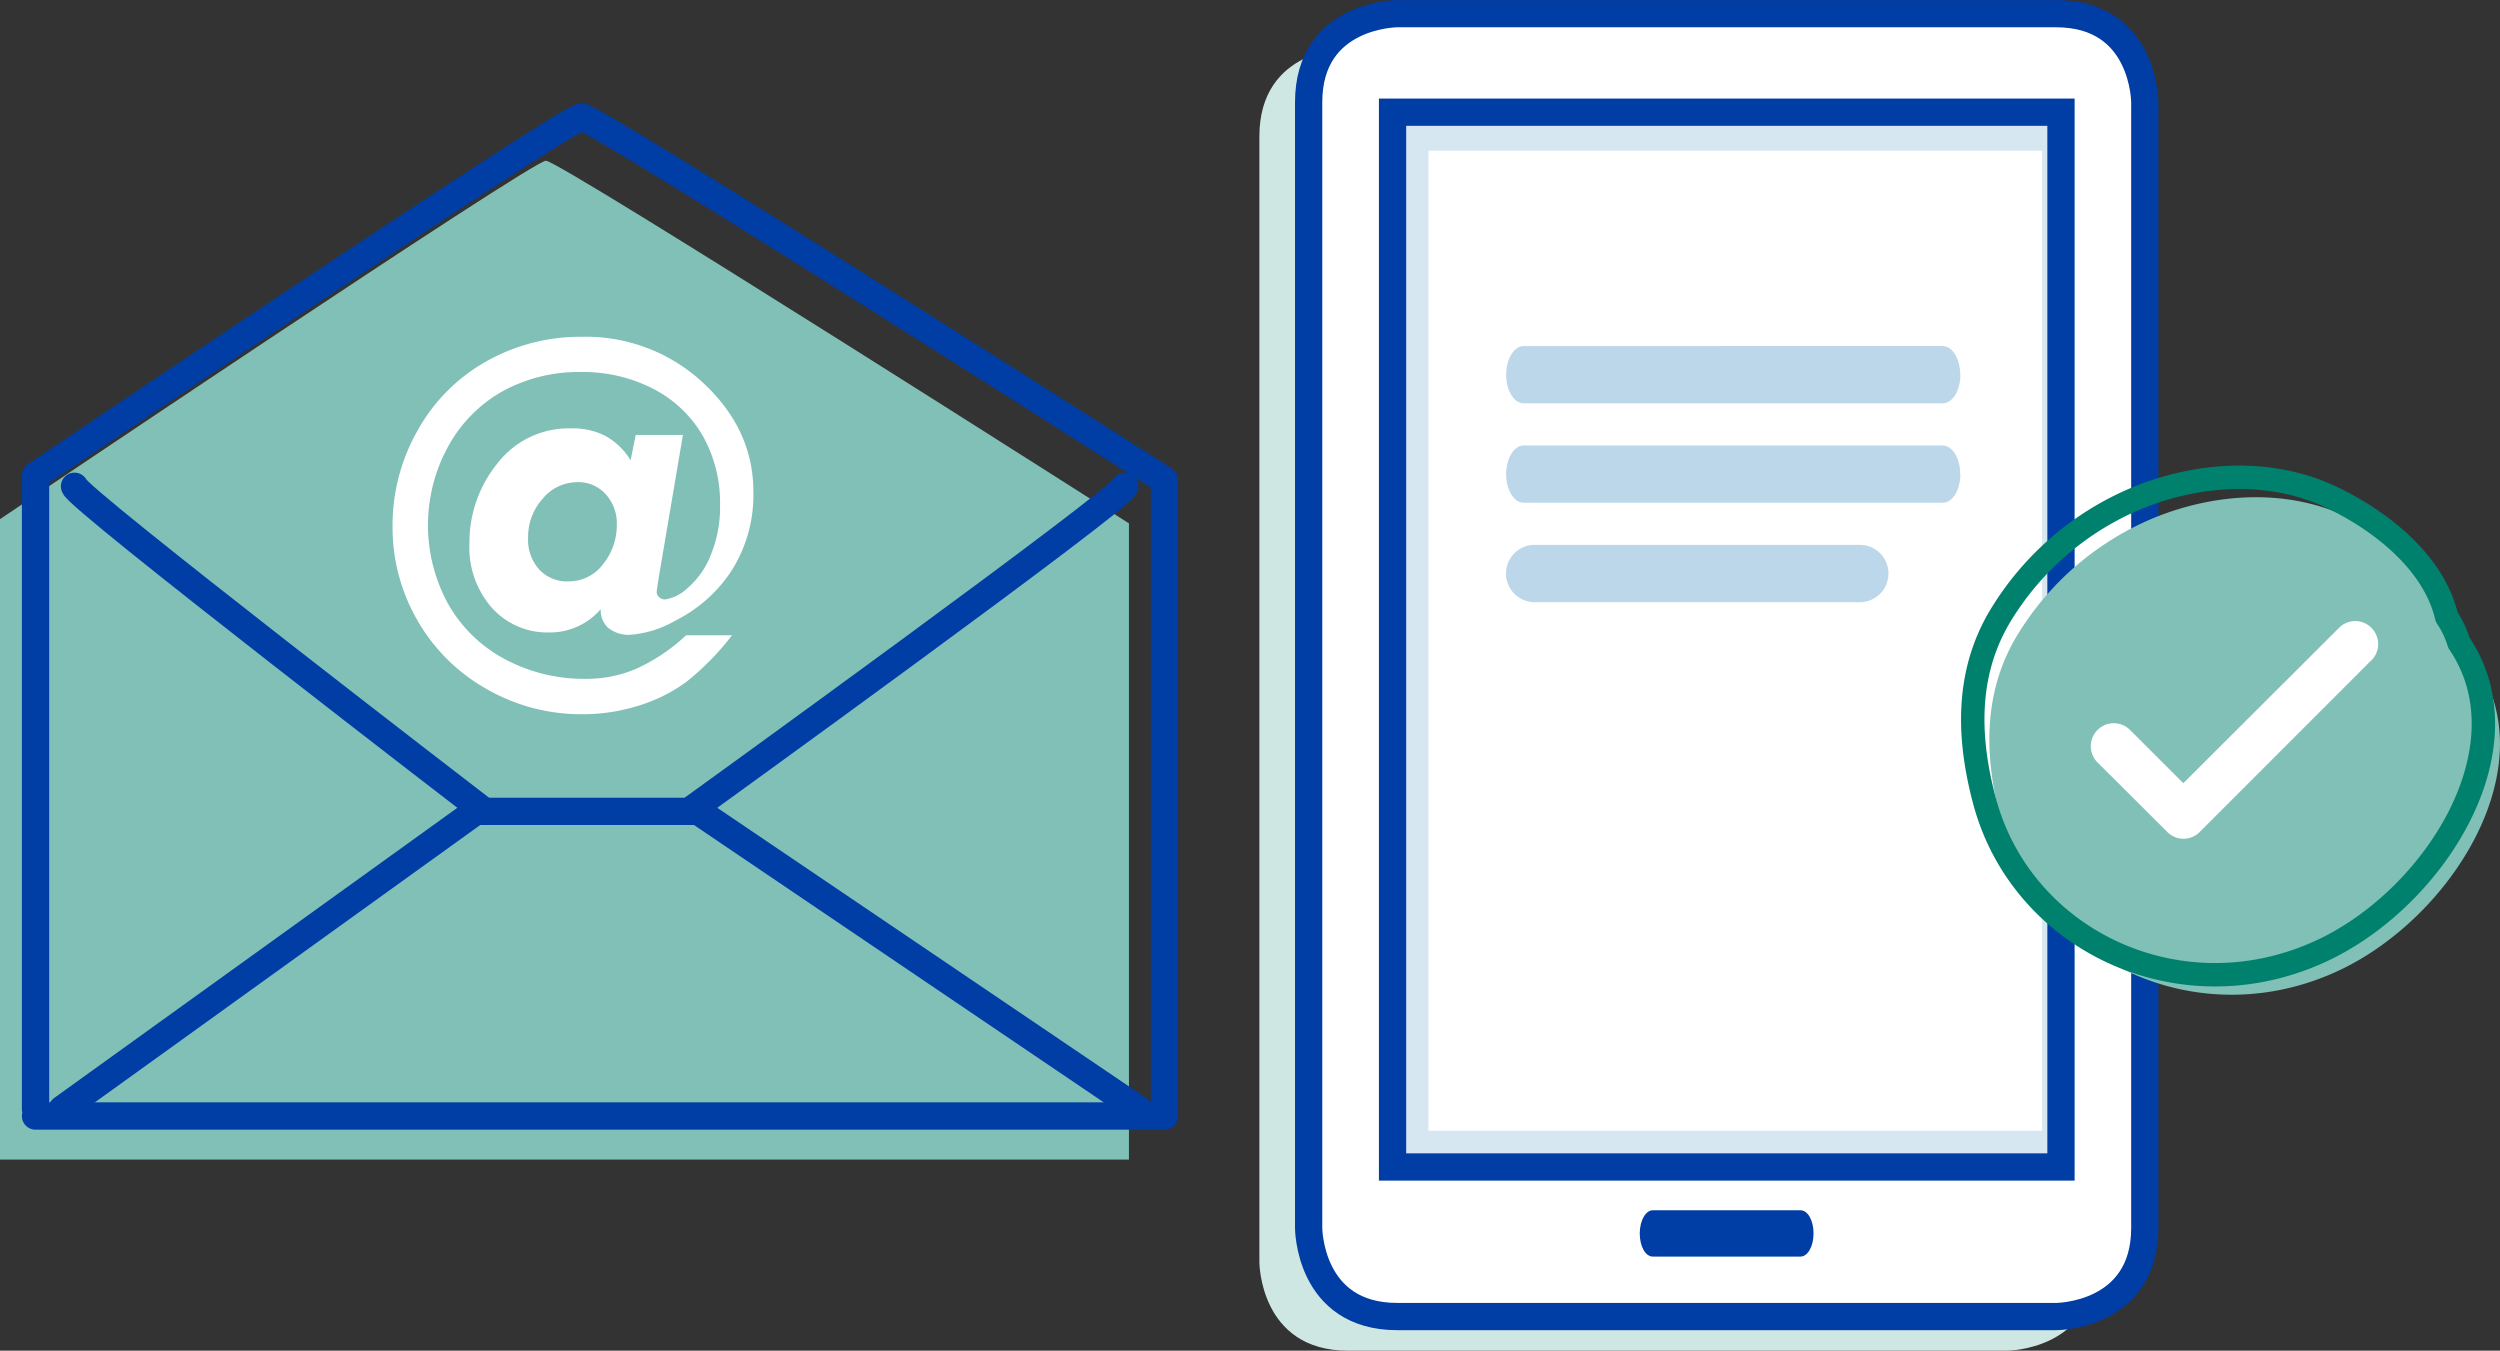 <svg xmlns="http://www.w3.org/2000/svg" viewBox="0 0 338.48 182.87"><rect x="0" y="0" width="338.48" height="182.87" fill="#333333" stroke="none"/><defs><style>.cls-1{fill:#80c0b6;}.cls-11,.cls-2,.cls-4,.cls-7,.cls-8{fill:none;}.cls-2,.cls-4,.cls-7{stroke:#003da5;}.cls-11,.cls-2,.cls-4{stroke-linecap:round;stroke-linejoin:round;}.cls-2{stroke-width:3.7px;}.cls-3{fill:#fff;}.cls-4,.cls-7,.cls-8{stroke-width:3.69px;}.cls-5{fill:#cfe7e3;}.cls-6{fill:#d7e7f2;}.cls-8{stroke:#d7e7f2;}.cls-9{fill:#003da5;}.cls-10{fill:#bdd7ea;}.cls-11{stroke:#00816d;stroke-width:3.17px;}</style></defs><title>Kuva8</title><g id="Layer_2" data-name="Layer 2"><g id="Layer_1-2" data-name="Layer 1"><path class="cls-1" d="M0,156.08V70.29S72,21.76,73.91,21.76s78.94,49.1,78.94,49.1V157H0"/><path class="cls-2" d="M10.09,65.84c0,1.4,54.93,43.58,54.93,43.58L8.4,150.17"/><path class="cls-3" d="M73,77.1a6,6,0,0,1-1.5-4.25,7.77,7.77,0,0,1,2-5.36,6.11,6.11,0,0,1,4.66-2.21A5,5,0,0,1,82,66.9a5.88,5.88,0,0,1,1.51,4.18,8.34,8.34,0,0,1-1.85,5.29A5.76,5.76,0,0,1,77,78.71,5.1,5.1,0,0,1,73,77.1M86.11,90.56a17.24,17.24,0,0,1-6.78,1.35,22.71,22.71,0,0,1-11-2.68,19.12,19.12,0,0,1-7.66-7.47,22.17,22.17,0,0,1,0-21.3A19,19,0,0,1,68,53a21.33,21.33,0,0,1,10.59-2.63,20.69,20.69,0,0,1,9.94,2.32,16.35,16.35,0,0,1,6.65,6.37,18.51,18.51,0,0,1,2.31,9.34A17,17,0,0,1,96.29,75a11.24,11.24,0,0,1-3.16,4.58,5.67,5.67,0,0,1-3.08,1.58,1.15,1.15,0,0,1-.8-.31.93.93,0,0,1-.34-.67c0-.17.11-.94.33-2.29l3.22-19H86.07l-.69,3.42A9.4,9.4,0,0,0,81.93,59,9.71,9.71,0,0,0,77.34,58a12.18,12.18,0,0,0-10,4.75,16.89,16.89,0,0,0-3.78,10.8,12.34,12.34,0,0,0,3.08,8.79,10.08,10.08,0,0,0,7.7,3.29,9.08,9.08,0,0,0,7-3.16,3.21,3.21,0,0,0,.94,2.48,4.42,4.42,0,0,0,3,1A14.49,14.49,0,0,0,91.49,84a19.43,19.43,0,0,0,7.67-6.91A19.17,19.17,0,0,0,102,66.56q0-8.36-6.73-14.66a23.26,23.26,0,0,0-16.51-6.3,25.8,25.8,0,0,0-12.92,3.33,24.16,24.16,0,0,0-9.28,9.32,25.87,25.87,0,0,0-3.41,13A25.09,25.09,0,0,0,56.52,84a24.79,24.79,0,0,0,9.35,9.28A25.67,25.67,0,0,0,78.81,96.7a25.28,25.28,0,0,0,7.59-1.14,21.78,21.78,0,0,0,6.41-3.15,36,36,0,0,0,6.3-6.4H92.89a24.88,24.88,0,0,1-6.78,4.55"/><path class="cls-2" d="M4.81,150.17V64.38s72-48.53,73.91-48.53S157.66,65,157.66,65v86.1H4.81"/><path class="cls-2" d="M152.3,65.84c0,1.4-58.41,43.58-58.41,43.58l60.21,40.75"/><line class="cls-4" x1="64.48" y1="109.85" x2="94.56" y2="109.85"/><path class="cls-5" d="M182.51,6.47s-12,0-12,12v152.4s0,12,12,12h89.21s12,0,12-12V18.47s0-12-12-12Z"/><path class="cls-6" d="M247.93,168c0,1.73-.78,3.13-1.77,3.13h-20c-1,0-1.76-1.4-1.76-3.13s.79-3.14,1.76-3.14h20c1,0,1.77,1.39,1.77,3.14"/><path class="cls-3" d="M189.18,1.85s-12,0-12,12v152.4s0,12,12,12h89.21s12,0,12-12V13.85s0-12-12-12Z"/><path class="cls-7" d="M189.18,1.85s-12,0-12,12v152.4s0,12,12,12h89.21s12,0,12-12V13.85s0-12-12-12Z"/><rect class="cls-8" x="191.56" y="18.56" width="86.77" height="136.38"/><rect class="cls-7" x="188.54" y="15.19" width="90.5" height="142.81"/><path class="cls-9" d="M245.54,167c0,1.73-.78,3.13-1.77,3.13h-20c-1,0-1.76-1.4-1.76-3.13s.79-3.14,1.76-3.14h20c1,0,1.77,1.39,1.77,3.14"/><path class="cls-10" d="M265.42,50.74c0,2.14-1.06,3.87-2.4,3.87H206.3c-1.32,0-2.38-1.73-2.38-3.87s1.06-3.89,2.38-3.89H263c1.34,0,2.4,1.73,2.4,3.89"/><path class="cls-10" d="M265.42,64.2c0,2.14-1.06,3.87-2.4,3.87H206.3c-1.32,0-2.38-1.73-2.38-3.87s1.06-3.89,2.38-3.89H263c1.34,0,2.4,1.73,2.4,3.89"/><path class="cls-10" d="M255.68,77.66a3.87,3.87,0,0,1-3.9,3.87h-44a3.88,3.88,0,0,1,0-7.76h44a3.87,3.87,0,0,1,3.9,3.89"/><path class="cls-1" d="M335.17,89.75a12.69,12.69,0,0,0-1.66-3.51c-1.69-7.25-8.63-12.8-15.15-16-8.17-4.06-18-3.67-26.67-.15a39.24,39.24,0,0,0-18.62,16c-4.8,8-4.33,16.88-2.11,25.15,5.09,18.92,26.74,29.19,45.92,20.06,15.14-7.22,27.84-27.48,18.29-41.53"/><path class="cls-3" d="M321.07,89.39l-23.23,23.24a3.09,3.09,0,0,1-4.42,0L284,103.24a3.11,3.11,0,0,1,4.38-4.42l7.22,7.22L316.69,85a3.08,3.08,0,0,1,4.38,0,3.11,3.11,0,0,1,0,4.41"/><path class="cls-11" d="M332.93,87.05a13.24,13.24,0,0,0-1.67-3.51c-1.68-7.24-8.63-12.8-15.15-16-8.16-4.06-18-3.66-26.66-.15a39.27,39.27,0,0,0-18.63,16c-4.8,8-4.33,16.88-2.11,25.14,5.1,18.92,26.74,29.2,45.92,20.06C329.78,121.37,342.47,101.1,332.93,87.05Z"/></g></g></svg>
